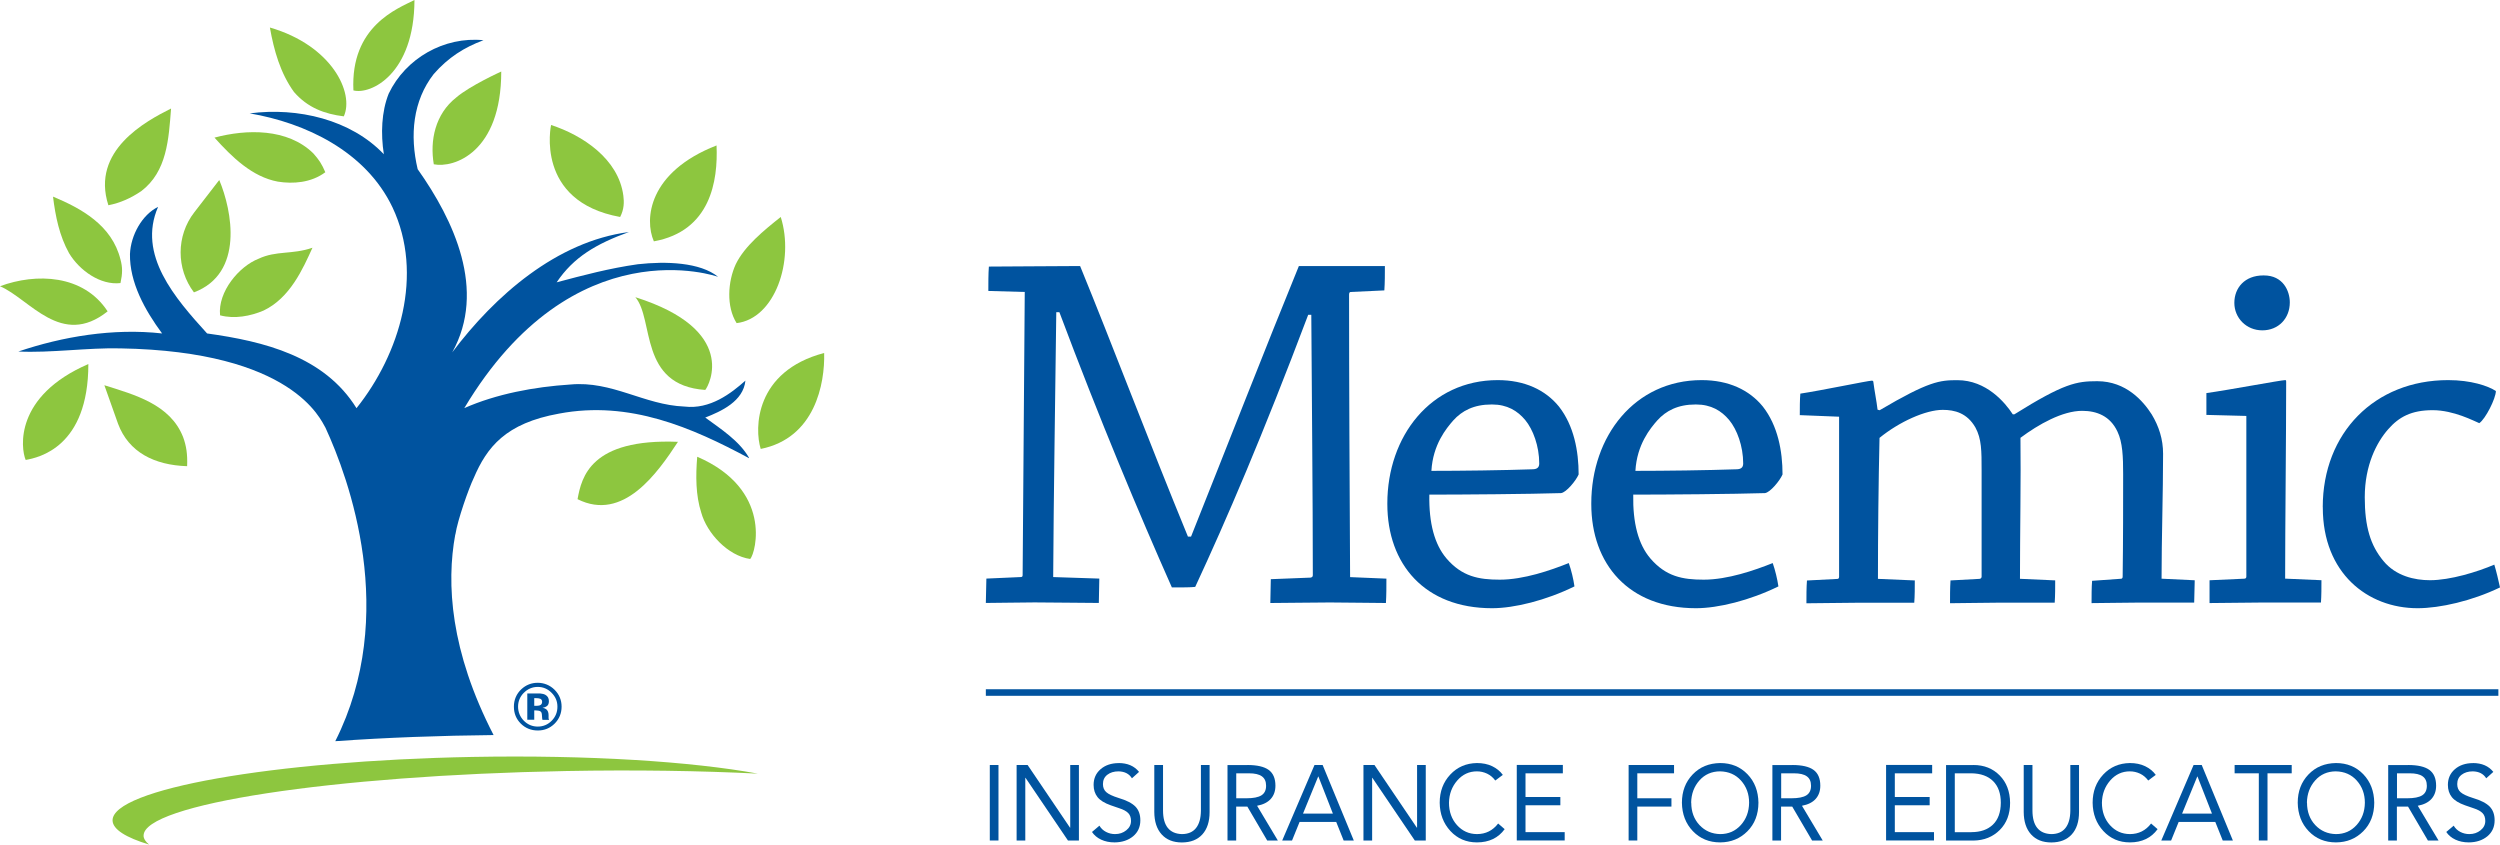 <?xml version="1.0" encoding="UTF-8"?><svg id="Layer_3" xmlns="http://www.w3.org/2000/svg" viewBox="0 0 460.65 155.62"><defs><style>.cls-1{fill:#8dc63f;}.cls-1,.cls-2{stroke-width:0px;}.cls-2{fill:#00539f;}</style></defs><path class="cls-1" d="M76.37,0c-.04,13.66-8.05,17.48-11.25,16.66-.57-11.86,8.14-15.07,11.25-16.66Z"/><path class="cls-1" d="M63.35,21.44c-3.55-.44-6.66-1.59-9.18-4.49-2.52-3.48-3.7-7.68-4.44-11.88,11.48,3.33,15.57,12.09,13.62,16.37Z"/><path class="cls-1" d="M92.36,13.18c0,14.96-8.76,17.83-12.43,17.09-.74-4.35.23-9.24,4.14-12.31,2.52-2.17,8.29-4.78,8.29-4.78Z"/><path class="cls-1" d="M31.52,20c-.44,5.65-.74,11.59-5.48,15.21-1.92,1.3-3.85,2.17-6.07,2.61-3.26-10.1,6.95-15.51,11.54-17.82h.01Z"/><path class="cls-1" d="M114.86,36.07c.15,1.16.15,2.47-.59,3.91-15.81-2.87-12.73-16.95-12.73-16.95,5.77,1.88,12.44,6.23,13.32,13.04h0Z"/><path class="cls-1" d="M59.95,31.73c-2.63,1.97-5.99,2.18-8.74,1.74-4.73-.87-8.43-4.49-11.69-8.11,5.92-1.59,13.47-1.74,18.2,2.89,1.08,1.21,1.58,1.98,2.22,3.48h.01Z"/><path class="cls-1" d="M120.48,44.47c-1.78-4.06-1.02-12.77,11.55-17.67.29,6.52-1.1,15.78-11.55,17.67Z"/><path class="cls-1" d="M35.74,53.88c-3.29-4.35-3.29-10.45.07-14.77l4.59-5.94c2.37,5.65,4.62,17.2-4.66,20.7v.01Z"/><path class="cls-1" d="M22.2,47.81c.39,1.45.39,2.57,0,4.35-3.7.43-7.55-2.32-9.47-5.5-1.78-3.19-2.52-6.81-2.96-10.43,5.18,2.17,10.86,5.24,12.43,11.59v-.01Z"/><path class="cls-1" d="M135.73,59.54c-1.93-3.04-1.63-7.68-.15-10.87,1.62-3.33,5.18-6.23,8.28-8.69,2.55,8.06-1.06,18.72-8.14,19.56h.01Z"/><path class="cls-1" d="M57.58,45.64c-1.78,3.91-4.14,9.27-9.03,11.59-2.37,1.01-5.33,1.59-8,.87-.44-4.35,3.52-9.04,7.11-10.43,3.26-1.53,6.18-.73,9.91-2.02l.01-.01Z"/><path class="cls-1" d="M19.83,57.37c-8.54,6.8-14.33-2.27-19.83-4.63,6.66-2.47,15.39-2.18,19.83,4.63Z"/><path class="cls-1" d="M129.95,71.85c-12.29-.84-9.37-12.99-12.88-17.09,19,6.01,13.62,16.22,12.88,17.09Z"/><path class="cls-1" d="M140.17,82.72c-1.18-3.77-1.08-14.31,11.69-17.68.15,5.65-1.68,15.68-11.69,17.68Z"/><path class="cls-1" d="M4.73,84.75c-.92-2.18-2.09-11.77,11.55-17.67,0,15.35-9.18,17.24-11.55,17.67Z"/><path class="cls-1" d="M33.74,80.54c.59,1.6.83,3.15.74,5.36-6.03-.19-10.78-2.58-12.73-7.82l-2.52-7.1c5.48,1.74,12.14,3.48,14.51,9.56Z"/><path class="cls-1" d="M124.92,81.41c-3.76,5.73-10.07,14.8-18.5,10.57.74-4.06,2.38-11.21,18.5-10.57Z"/><path class="cls-1" d="M138.24,103c-4.14-.58-7.99-4.78-9.03-8.55-1.03-3.19-1.03-6.81-.74-10.29,13.91,6,10.81,17.67,9.77,18.83v.01Z"/><path class="cls-1" d="M26.46,153.99c-.11-5.78,34.73-11.11,77.82-11.92,12.73-.24,24.74-.05,35.37.48-12.22-2.24-31.23-3.47-52.58-3.08-36.74.69-66.43,5.93-66.33,11.71.03,1.64,2.45,3.14,6.73,4.44-.65-.53-1-1.07-1.02-1.64l.01.01Z"/><path class="cls-2" d="M83.91,98.48c.41-2.69,2.48-8.55,3.38-10.4,2.43-5.69,5.87-10.1,15.73-11.87,12.99-2.46,24.5,2.58,34.99,8.21v-.08c-1.8-3.12-5.14-5.26-8.06-7.4,2.96-1.16,7.02-3,7.4-6.81-2.61,2.33-6.51,5.36-11.25,4.78-7.4-.29-13.31-4.78-21.01-4.06-6.66.43-13.62,1.74-19.54,4.35,20.18-33.72,46.77-24.19,46.77-24.19-3.31-2.69-9.62-2.9-14.8-2.32-5.18.73-10.07,2.03-14.95,3.33,3.11-4.63,7.29-7.09,13.32-9.27-13.32,1.74-24.72,11.74-32.56,22.17,6.36-11.45.3-24.34-6.37-33.75-1.48-6.23-.88-12.61,2.96-17.53,2.66-3.04,5.62-4.92,9.17-6.23-7.25-.73-14.36,3.33-17.47,9.85-1.33,3.33-1.48,7.39-.89,11.16-6.07-6.38-15.84-8.69-24.72-7.53,10.21,1.74,21.38,6.95,26.32,17.33,5.8,12.31,1.36,26.99-6.64,36.99-5.92-9.56-17.02-12.31-27.53-13.77-5.92-6.52-12.88-14.48-9.03-23.32-2.96,1.45-5.03,5.22-5.18,8.69-.08,5.19,2.7,10.27,5.92,14.63-9.03-1.01-18.35.58-26.49,3.33,5.92.29,12.88-.73,18.8-.58,31.83.55,36.91,13.16,37.8,14.63,4.29,9.31,13.55,34.45,1.8,57.75,9.39-.67,19.46-1.03,29.17-1.13-7.99-15.49-8.72-27.93-7.06-36.95l.02-.01Z"/><path class="cls-2" d="M102.17,133.36c-.85.83-1.88,1.24-3.08,1.24s-2.28-.42-3.13-1.27-1.27-1.89-1.27-3.13.46-2.35,1.37-3.2c.86-.8,1.87-1.19,3.02-1.19s2.25.43,3.11,1.29,1.29,1.9,1.29,3.11-.44,2.3-1.32,3.16l.01-.01ZM96.51,127.66c-.7.72-1.05,1.57-1.05,2.55s.36,1.88,1.07,2.6c.71.71,1.56,1.07,2.56,1.07s1.85-.36,2.56-1.07c.71-.72,1.06-1.58,1.06-2.59s-.35-1.83-1.06-2.55c-.71-.73-1.57-1.1-2.56-1.1s-1.87.37-2.58,1.1v-.01ZM97.16,132.65v-4.87h2.37c.39.03.71.11.96.25.43.24.65.63.65,1.16,0,.41-.11.71-.34.89s-.51.29-.84.33c.31.06.54.16.69.28.29.23.43.6.43,1.09v.58c0,.05.02.1.04.14l.05.14h-1.22c-.04-.15-.07-.38-.08-.68-.01-.29-.04-.49-.08-.6-.06-.17-.18-.29-.36-.36-.1-.04-.24-.06-.44-.08l-.28-.02h-.27v1.72h-1.28v.03ZM99.49,128.74c-.18-.07-.42-.1-.74-.1h-.31v1.41h.5c.3,0,.53-.06.7-.18s.25-.31.25-.58-.13-.45-.39-.56l-.01.01Z"/><path class="cls-2" d="M182.11,53.62c0-1.44,0-3.16.1-4.5,4.96,0,11.36-.1,16.81-.1,5.83,14.23,12.61,32.19,19.87,49.86h.57c6.59-16.52,13.85-35.14,19.87-49.86h15.85c0,1.44,0,3.06-.1,4.49l-6.21.29c-.19,0-.29.19-.29.48,0,15.76.1,35.34.19,52.06l6.69.28c0,1.43,0,3.06-.09,4.49-2.96,0-6.88-.1-10.32-.1-3.72,0-7.83.1-10.98.1,0-1.43.09-3.06.09-4.39l7.36-.29c.29-.09.38-.19.38-.48,0-14.42-.19-32.76-.28-47.95h-.57c-8.4,22.25-15.09,37.82-20.82,50.14-.86.1-2.29.1-4.3.1-6.02-13.56-13.28-30.85-20.73-50.72h-.57c-.19,15.57-.48,33.34-.57,48.81l8.5.28c0,1.43-.09,3.06-.09,4.49-3.54,0-7.93-.1-11.84-.1-3.15,0-6.21.1-8.98.1,0-1.43.1-3.06.1-4.49l6.3-.28c.29,0,.38-.1.38-.38.1-15.86.29-36.39.39-52.15l-6.69-.19-.02.01Z"/><path class="cls-2" d="M255.63,92.77c0-12.42,8.02-22.73,20.35-22.73,4.97,0,8.79,1.82,11.27,4.87,2.77,3.54,3.63,8.21,3.63,12.51-.48,1.14-2.29,3.34-3.25,3.44-5.63.18-18.25.28-24.26.28-.1,5.26.96,9.17,3.15,11.75,2.86,3.34,5.92,3.92,9.84,3.92,4.39,0,9.36-1.72,12.7-3.06.48,1.34.86,2.96,1.05,4.3-5.25,2.58-11.08,4.02-15.19,4.02-12.42,0-19.29-8.12-19.29-19.2v-.1h0ZM274.83,74.53c-3.25,0-5.45,1.15-7.07,2.96-1.24,1.43-3.73,4.39-4.01,9.27,5.44,0,13.18-.1,18.63-.29.76,0,1.24-.29,1.24-1.05,0-3.24-1.15-6.3-2.58-8.02-1.43-1.72-3.34-2.87-6.11-2.87h-.1Z"/><path class="cls-2" d="M293.21,92.77c0-12.42,8.02-22.73,20.34-22.73,4.97,0,8.79,1.82,11.27,4.87,2.77,3.54,3.63,8.21,3.63,12.51-.48,1.14-2.29,3.34-3.25,3.44-5.64.18-18.24.28-24.26.28-.1,5.26.95,9.17,3.15,11.75,2.87,3.34,5.92,3.92,9.84,3.92,4.4,0,9.36-1.72,12.71-3.06.47,1.34.85,2.96,1.05,4.3-5.26,2.58-11.08,4.02-15.19,4.02-12.41,0-19.29-8.12-19.29-19.2v-.1h0ZM312.41,74.53c-3.24,0-5.44,1.15-7.06,2.96-1.25,1.43-3.73,4.39-4.01,9.27,5.44,0,13.18-.1,18.62-.29.76,0,1.24-.29,1.24-1.05,0-3.24-1.15-6.3-2.58-8.02-1.43-1.72-3.34-2.87-6.11-2.87h-.1Z"/><path class="cls-2" d="M331.63,76.44c0-1.24,0-2.77.1-3.91,3.82-.57,12.51-2.39,13.18-2.39.19,0,.28.1.28.29.19,1.53.58,3.43.77,5.06l.38.1c9.07-5.35,11.08-5.54,14.32-5.54,5.35,0,8.79,4.11,10.22,6.3h.28c9.17-5.73,11.46-6.11,15.28-6.11,5.35,0,8.5,3.72,10.03,6.11,1.33,2.2,2.1,4.58,2.1,7.26,0,7.17-.28,15.66-.28,23.02l6.11.29c0,1.24-.1,2.87-.1,4.11h-9.93c-3.15,0-6.31.1-8.98.1,0-1.33,0-2.87.1-4.11l5.35-.38c.19,0,.28-.19.28-.38.09-6.4.09-13.75.09-18.91,0-3.15-.09-5.83-1.05-7.83-1.34-2.87-3.82-3.82-6.5-3.82-3.63,0-8.03,2.48-11.37,4.97.1,7.26-.09,17.77-.09,25.98l6.49.29c0,1.33,0,2.77-.09,4.11h-10.6c-2.96,0-6.21.1-8.69.1,0-1.33,0-2.77.09-4.2l5.35-.29c.19,0,.38-.19.38-.38v-19.58c0-3.63,0-5.83-1.14-7.93-1.53-2.67-3.82-3.25-6.02-3.25-3.15,0-8.02,2.2-11.65,5.16-.19,8.12-.29,17.86-.29,25.98l6.79.29c0,1.33,0,2.87-.1,4.11h-10.51c-2.96,0-6.59.1-9.36.1,0-1.33,0-2.87.1-4.2l5.63-.29c.19,0,.29-.19.29-.38v-29.51l-7.26-.29.02-.05Z"/><path class="cls-2" d="M406.55,76.44v-4.01c4.1-.57,13.75-2.39,14.51-2.39.19,0,.19.1.19.29,0,10.51-.19,26.17-.19,36.29l6.69.29c0,1.43,0,2.77-.09,4.11h-10.6c-3.24,0-6.78.1-9.93.1v-4.2l6.4-.29c.29,0,.38-.19.38-.38v-29.61l-7.35-.19-.01-.01ZM417.15,50.75c3.53,0,4.77,2.87,4.77,4.97,0,2.96-2.1,5.15-5.06,5.15s-5.16-2.29-5.16-5.06,1.91-5.06,5.35-5.06c0,0,.1,0,.1,0Z"/><path class="cls-2" d="M427.99,93.44c0-13.66,9.55-23.4,23.11-23.4,4.2,0,7.36,1.06,8.79,2.01,0,1.34-1.91,5.16-3.06,5.92-.95-.38-4.68-2.39-8.59-2.39s-6.21,1.24-8.21,3.53c-2.1,2.39-4.3,6.59-4.3,12.51,0,5.45,1.05,8.88,3.44,11.75,2.29,2.77,5.73,3.54,8.59,3.54,3.73,0,8.7-1.53,11.84-2.87.38,1.25.76,2.87,1.05,4.2-5.15,2.49-11.08,3.83-15.18,3.83-9.26,0-17.47-6.5-17.47-18.53v-.1h-.01Z"/><path class="cls-2" d="M183.98,140.96v13.91h-1.6v-13.91h1.6Z"/><path class="cls-2" d="M189.35,140.96l7.81,11.55h.04v-11.55h1.6v13.91h-2.02l-7.82-11.55h-.04v11.55h-1.6v-13.91h2.03Z"/><path class="cls-2" d="M206.11,140.6c1.64,0,2.9.54,3.77,1.63l-1.31,1.18c-.51-.83-1.33-1.25-2.46-1.28-.85,0-1.54.21-2.08.63s-.8.99-.8,1.71c0,.63.2,1.13.61,1.49.41.37,1.17.73,2.29,1.08,1.45.43,2.47.96,3.08,1.58.6.62.91,1.46.91,2.53,0,1.23-.45,2.21-1.34,2.95-.89.73-2.03,1.11-3.41,1.12-.93,0-1.75-.17-2.48-.51-.72-.34-1.28-.81-1.68-1.41l1.37-1.16c.29.5.7.88,1.22,1.15.52.27,1.07.4,1.66.4.8,0,1.49-.23,2.07-.7.58-.46.87-1.04.87-1.72,0-.62-.17-1.1-.51-1.45-.34-.35-.89-.65-1.67-.9l-1.54-.53c-1.16-.41-1.97-.91-2.45-1.52s-.72-1.36-.72-2.25c0-1.18.43-2.14,1.28-2.88s1.96-1.12,3.32-1.13v-.01Z"/><path class="cls-2" d="M214.3,140.96v8.37c0,1.41.29,2.49.88,3.22.59.73,1.46,1.11,2.61,1.14,1.16-.01,2.02-.39,2.6-1.13s.87-1.79.89-3.15v-8.45h1.6v8.67c0,1.77-.45,3.14-1.34,4.12s-2.14,1.47-3.76,1.48c-1.59,0-2.83-.49-3.73-1.48-.9-.99-1.35-2.37-1.36-4.14v-8.65h1.61Z"/><path class="cls-2" d="M229.86,140.96c1.77,0,3.07.3,3.9.9.83.6,1.25,1.57,1.25,2.91,0,.98-.28,1.79-.85,2.43s-1.41,1.06-2.53,1.27l3.83,6.41h-1.96l-3.66-6.25h-2.06v6.25h-1.6v-13.91h3.68v-.01ZM229.68,147.09c1.26,0,2.17-.18,2.75-.54.57-.36.86-.95.86-1.76s-.26-1.37-.77-1.74c-.52-.38-1.31-.56-2.39-.56h-2.34v4.6h1.9-.01Z"/><path class="cls-2" d="M243.71,140.96l5.74,13.91h-1.87l-1.37-3.42h-6.75l-1.39,3.42h-1.81l5.95-13.91h1.51-.01ZM242.89,143.08l-2.8,6.84h5.51l-2.67-6.84h-.04Z"/><path class="cls-2" d="M253.26,140.96l7.81,11.55h.04v-11.55h1.6v13.91h-2.02l-7.82-11.55h-.04v11.55h-1.6v-13.91h2.03Z"/><path class="cls-2" d="M272.15,140.6c1.05,0,1.99.19,2.8.58s1.47.92,1.96,1.6l-1.39,1.04c-.41-.56-.91-.98-1.51-1.27-.6-.28-1.22-.42-1.87-.42-1.44,0-2.65.56-3.63,1.69s-1.49,2.49-1.52,4.09c0,1.65.49,3.02,1.47,4.12.98,1.09,2.2,1.65,3.68,1.66,1.61,0,2.92-.65,3.91-1.95l1.2,1.04c-1.18,1.62-2.88,2.44-5.11,2.44-1.97,0-3.6-.7-4.89-2.1-1.29-1.4-1.95-3.14-1.97-5.21,0-2.07.65-3.8,1.95-5.19,1.3-1.39,2.94-2.09,4.91-2.12h.01Z"/><path class="cls-2" d="M287.97,140.96v1.53h-6.88v4.36h6.42v1.53h-6.42v4.95h7.22v1.53h-8.83v-13.91h8.48l.01.01Z"/><path class="cls-2" d="M308.46,140.96v1.53h-6.77v4.6h6.29v1.53h-6.29v6.25h-1.6v-13.91h8.37Z"/><path class="cls-2" d="M316.96,140.6c2.03,0,3.71.69,5.03,2.06s1.99,3.12,2.02,5.25c-.01,2.16-.69,3.92-2.04,5.27s-3.02,2.03-5.01,2.04c-2.03,0-3.71-.69-5.03-2.07s-1.99-3.13-2.02-5.24c0-2.1.66-3.83,1.98-5.21s3.01-2.07,5.07-2.1h0ZM311.63,147.91c0,1.66.51,3.04,1.52,4.12,1.02,1.08,2.29,1.63,3.81,1.66,1.53,0,2.79-.55,3.79-1.65s1.52-2.47,1.54-4.13c0-1.61-.5-2.97-1.49-4.08s-2.28-1.67-3.87-1.7c-1.55.01-2.82.57-3.8,1.68s-1.49,2.47-1.52,4.1h.02Z"/><path class="cls-2" d="M330.26,140.96c1.77,0,3.07.3,3.9.9.83.6,1.25,1.57,1.25,2.91,0,.98-.28,1.79-.85,2.43s-1.41,1.06-2.53,1.27l3.83,6.41h-1.96l-3.66-6.25h-2.06v6.25h-1.6v-13.91h3.68v-.01ZM330.09,147.09c1.26,0,2.17-.18,2.75-.54.57-.36.86-.95.86-1.76s-.26-1.37-.77-1.74c-.52-.38-1.31-.56-2.39-.56h-2.34v4.6h1.9-.01Z"/><path class="cls-2" d="M356.02,140.96v1.53h-6.88v4.36h6.42v1.53h-6.42v4.95h7.22v1.53h-8.83v-13.91h8.48l.01.01Z"/><path class="cls-2" d="M363.62,140.96c1.97,0,3.58.64,4.84,1.92s1.9,2.96,1.92,5.04c0,2.07-.63,3.74-1.9,5.01-1.27,1.27-2.88,1.92-4.83,1.95h-5.07v-13.91h5.03l.01-.01ZM363.24,153.33c1.69,0,3.01-.46,3.97-1.38s1.45-2.27,1.46-4.04c0-1.7-.47-3.03-1.41-3.97s-2.28-1.43-4.02-1.45h-3.05v10.85h3.05v-.01Z"/><path class="cls-2" d="M374.5,140.96v8.37c0,1.41.29,2.49.88,3.22s1.46,1.11,2.61,1.14c1.16-.01,2.02-.39,2.6-1.13.58-.74.87-1.79.89-3.15v-8.45h1.6v8.67c0,1.77-.45,3.14-1.34,4.12-.89.98-2.14,1.47-3.76,1.48-1.59,0-2.83-.49-3.73-1.48-.9-.99-1.35-2.37-1.36-4.14v-8.65h1.61Z"/><path class="cls-2" d="M392.46,140.6c1.05,0,1.99.19,2.8.58s1.47.92,1.96,1.6l-1.39,1.04c-.41-.56-.91-.98-1.51-1.27-.6-.28-1.22-.42-1.87-.42-1.44,0-2.65.56-3.63,1.69s-1.49,2.49-1.52,4.09c0,1.65.49,3.02,1.47,4.12.98,1.09,2.2,1.65,3.68,1.66,1.61,0,2.92-.65,3.91-1.95l1.2,1.04c-1.18,1.62-2.88,2.44-5.11,2.44-1.97,0-3.6-.7-4.89-2.1s-1.95-3.14-1.97-5.21c0-2.07.65-3.8,1.95-5.19,1.3-1.39,2.94-2.09,4.91-2.12h.01Z"/><path class="cls-2" d="M405.69,140.96l5.74,13.91h-1.87l-1.37-3.42h-6.75l-1.39,3.42h-1.81l5.95-13.91h1.51-.01ZM404.87,143.08l-2.8,6.84h5.51l-2.67-6.84h-.04Z"/><path class="cls-2" d="M422.27,140.96v1.53h-4.46v12.38h-1.6v-12.38h-4.46v-1.53h10.52Z"/><path class="cls-2" d="M430.43,140.6c2.03,0,3.71.69,5.03,2.06,1.32,1.38,1.99,3.12,2.02,5.25-.01,2.16-.69,3.92-2.04,5.27s-3.02,2.03-5.01,2.04c-2.03,0-3.71-.69-5.03-2.07s-1.99-3.13-2.02-5.24c0-2.1.66-3.83,1.98-5.21s3.01-2.07,5.07-2.1h0ZM425.09,147.91c0,1.66.51,3.04,1.52,4.12,1.02,1.08,2.29,1.63,3.81,1.66,1.53,0,2.79-.55,3.79-1.65,1-1.1,1.52-2.47,1.54-4.13,0-1.61-.5-2.97-1.49-4.08s-2.28-1.67-3.87-1.7c-1.55.01-2.82.57-3.8,1.68-.98,1.11-1.49,2.47-1.52,4.1h.02Z"/><path class="cls-2" d="M443.73,140.96c1.77,0,3.07.3,3.9.9.83.6,1.25,1.57,1.25,2.91,0,.98-.28,1.79-.85,2.43s-1.41,1.06-2.53,1.27l3.83,6.41h-1.96l-3.66-6.25h-2.06v6.25h-1.6v-13.91h3.68v-.01ZM443.56,147.09c1.26,0,2.17-.18,2.75-.54.57-.36.86-.95.86-1.76s-.26-1.37-.77-1.74c-.52-.38-1.31-.56-2.39-.56h-2.34v4.6h1.9-.01Z"/><path class="cls-2" d="M455.65,140.6c1.64,0,2.9.54,3.77,1.63l-1.31,1.18c-.51-.83-1.33-1.25-2.46-1.28-.85,0-1.54.21-2.08.63s-.8.99-.8,1.71c0,.63.2,1.13.61,1.49.41.37,1.17.73,2.29,1.08,1.45.43,2.47.96,3.08,1.58.6.62.91,1.46.91,2.53,0,1.23-.45,2.21-1.34,2.95-.89.73-2.03,1.11-3.41,1.12-.93,0-1.75-.17-2.48-.51-.72-.34-1.28-.81-1.68-1.41l1.37-1.16c.29.5.7.88,1.22,1.15.52.27,1.07.4,1.66.4.8,0,1.49-.23,2.07-.7.58-.46.87-1.04.87-1.72,0-.62-.17-1.1-.51-1.45-.34-.35-.89-.65-1.67-.9l-1.54-.53c-1.16-.41-1.97-.91-2.45-1.52s-.72-1.36-.72-2.25c0-1.18.43-2.14,1.28-2.88s1.96-1.12,3.32-1.13v-.01Z"/><rect class="cls-2" x="181.65" y="127" width="278.7" height="1.21"/></svg>